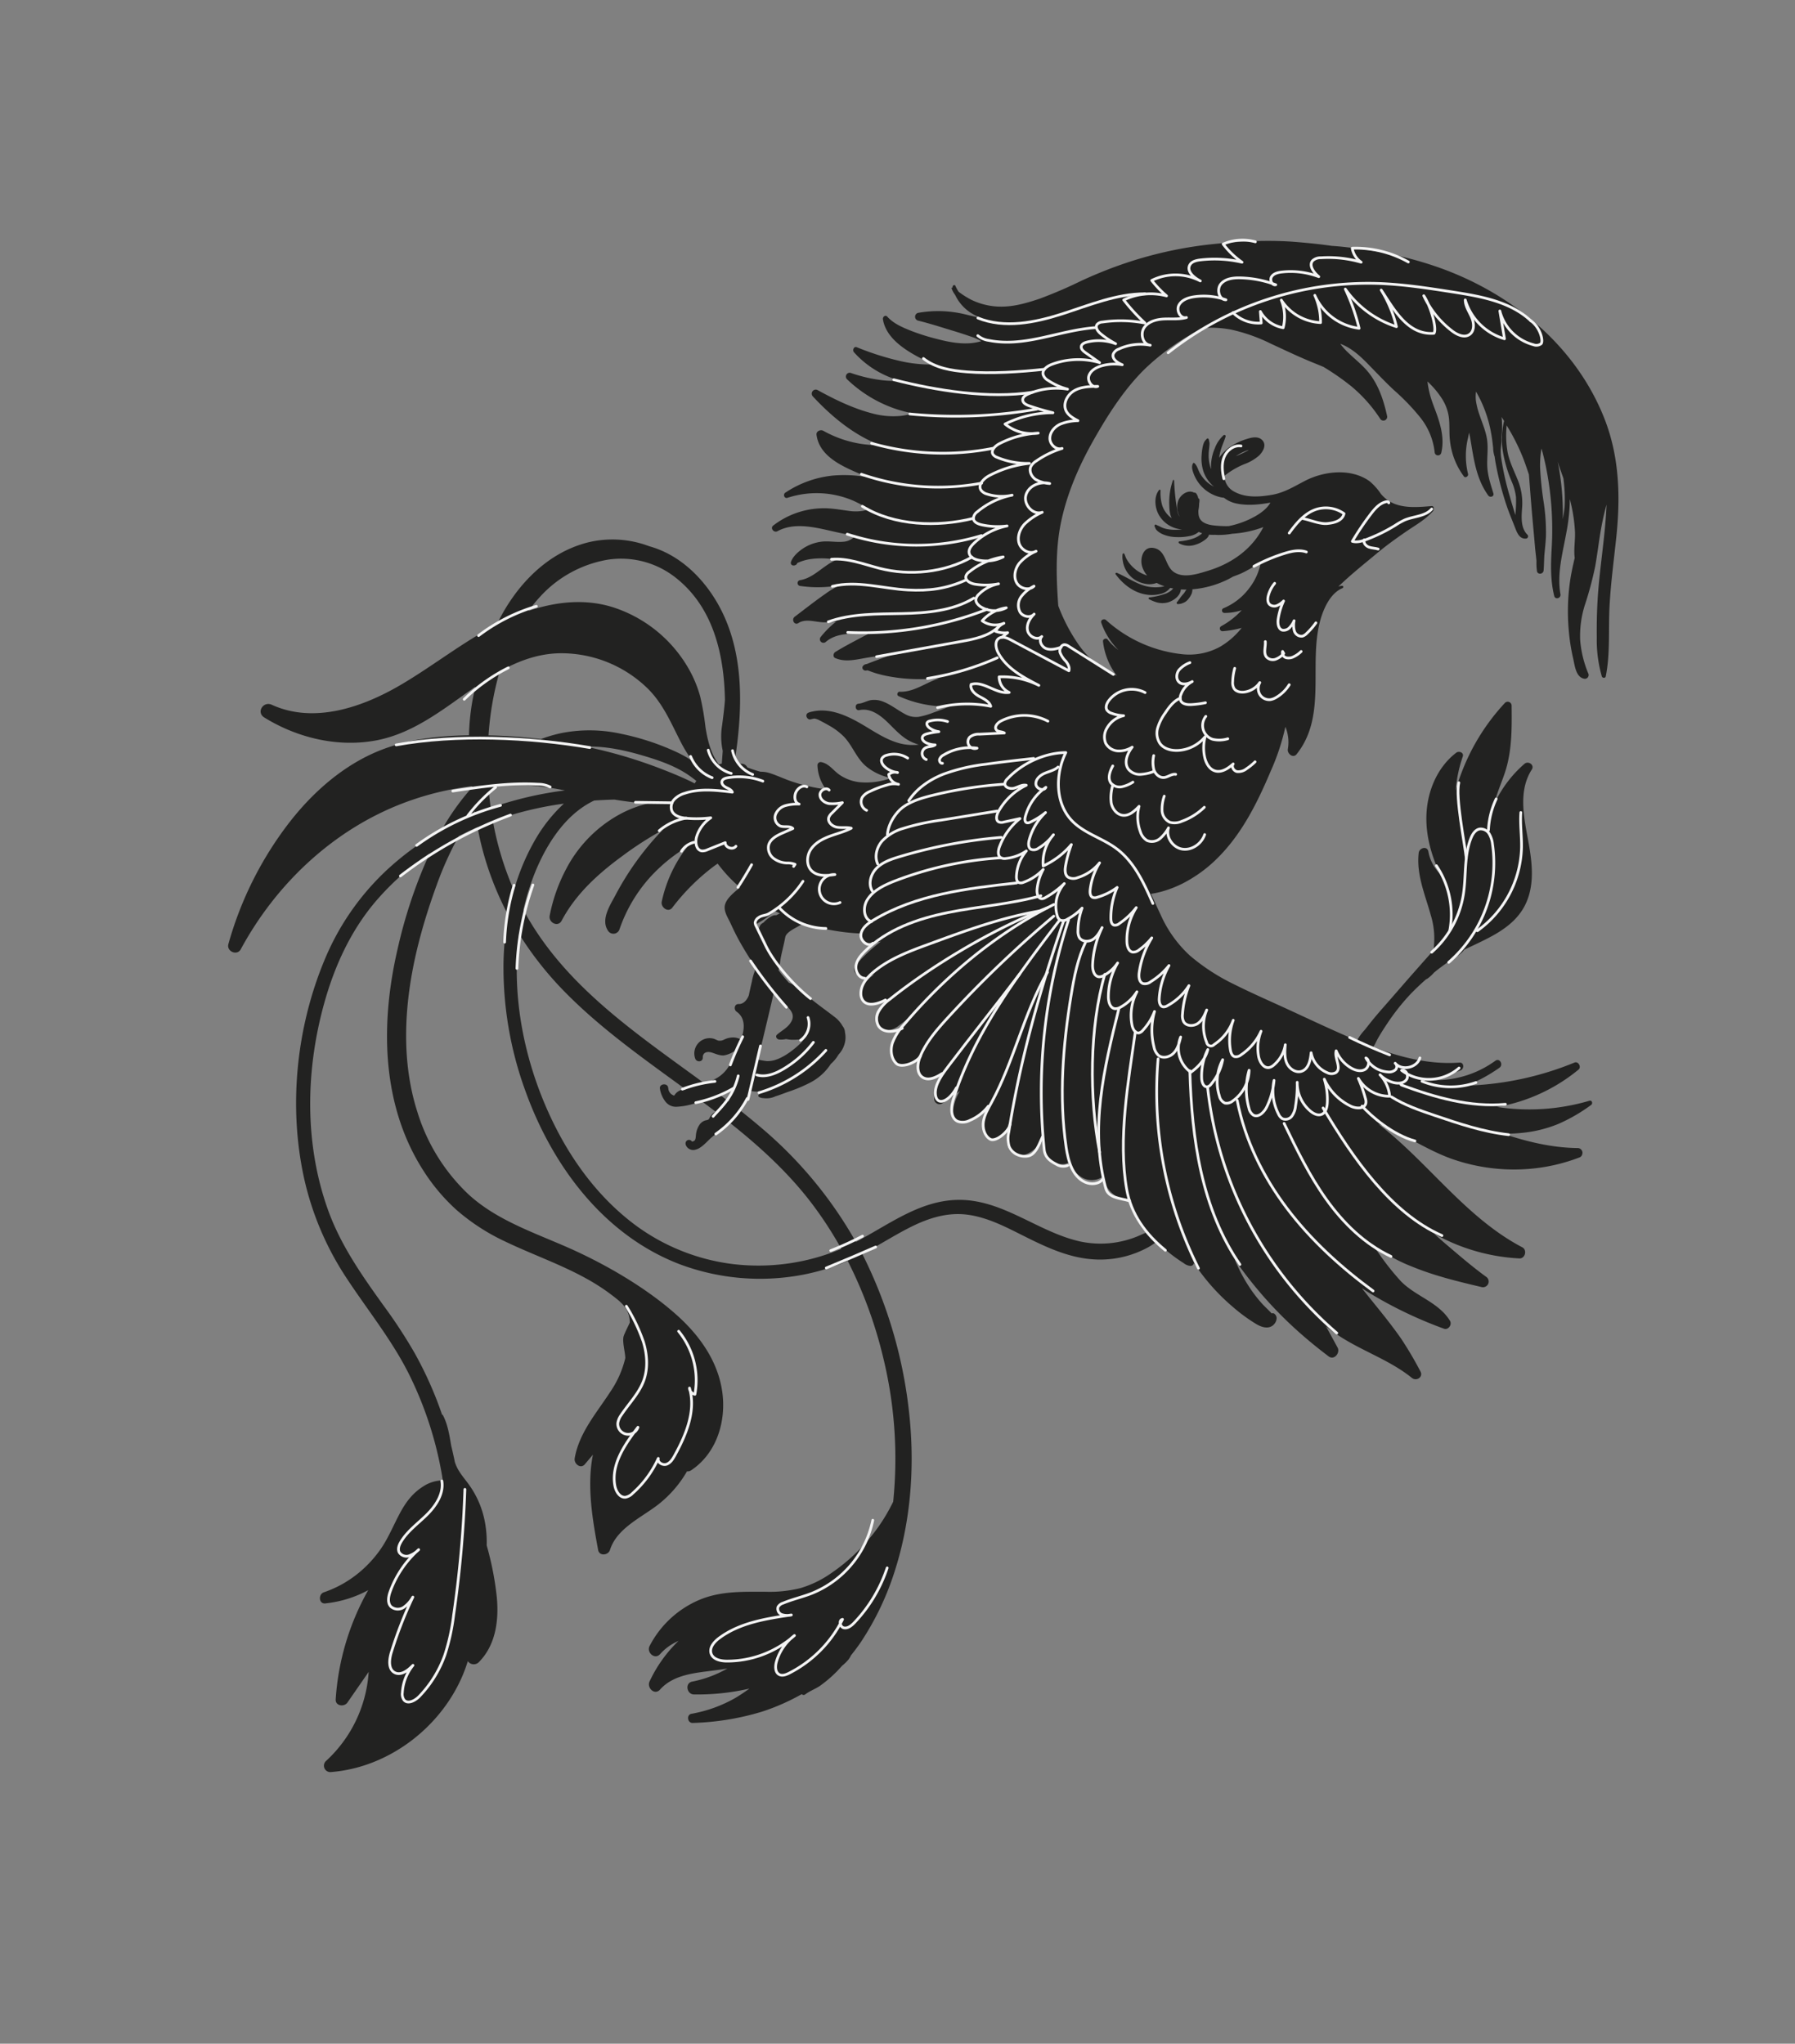<svg height="752.969" viewBox="0 0 661.285 752.969" width="661.285" xmlns="http://www.w3.org/2000/svg" xmlns:xlink="http://www.w3.org/1999/xlink"><rect x="0" y="0" width="661.285" height="752.969" fill="#808080" stroke="none"/><clipPath id="a"><path d="m0 0h512.536v642.197h-512.536z"/></clipPath><g clip-path="url(#a)" transform="matrix(.966 .259 -.259 .966 166.213 0)"><path d="m510.345 300.887c-9.273 2.39-18.712 2.566-28.159 2.017a50.1 50.1 0 0 0 6.929-2.12 46.854 46.854 0 0 0 12.007-6.616 61.886 61.886 0 0 0 9.872-9.889c.563-.7-.146-1.869-1.022-1.325a78.462 78.462 0 0 1 -32.238 11.005 64.289 64.289 0 0 0 25.416-21.068c.868-1.219-.89-3.043-2.111-2.112a114.315 114.315 0 0 1 -36.339 18.551 55.181 55.181 0 0 0 8.644-7.837c.516-.563 1.019-1.139 1.5-1.735 1.188-1.466-.88-3.576-2.1-2.1-.526.641-1.074 1.258-1.628 1.869a37.2 37.2 0 0 1 -18.226 10.859q4.166-2.967 8.333-5.936c1.257-.9.556-3.274-1.133-2.686-10.366 3.612-21.3 3.749-32.124 2.691.407-1.253.581-2.655.9-3.818q.856-3.118 1.922-6.175a82.157 82.157 0 0 1 5.236-12.144c1.316-2.416 2.758-4.758 4.287-7.042a1.366 1.366 0 0 0 .407-.344 13.6 13.6 0 0 0 1.744-2.741c.231-.318.454-.643.689-.959 1.308-1.757 2.693-3.457 4.133-5.106 1.332-1.526 3.083-3.011 3.749-4.98 3.308-2.851 6.717-5.6 9.705-8.617 3.834-3.87 6.945-8.37 7.844-13.849 1.317-8.031-1.984-15.713-5.36-22.808-3.69-7.757-8.125-16.522-5.33-25.272.623-1.95-2.108-2.894-3.161-1.332a43.92 43.92 0 0 0 -6.929 17.368c-.146-4.767.843-9.746.886-14.328.071-7.735-2.01-15.187-4.081-22.577a1.44 1.44 0 0 0 -2.6-.34 78.585 78.585 0 0 0 -9.2 35.9 50.478 50.478 0 0 1 -.714-12.724c.114-1.606-1.934-1.75-2.711-.735-5.392 7.046-6.591 16.522-4.632 25.022 1.684 7.307 5.6 13.844 10.379 19.57a15.507 15.507 0 0 1 -6.208-6.794c-.979-2.006-3.591-.463-3.314 1.4 1.18 7.967 6.314 14.321 10.28 21.066a29.3 29.3 0 0 1 4.256 12.263c-1.611 3.136-3.169 6.3-4.739 9.45-2.394 4.8-4.711 9.637-7.085 14.447-1.187 2.4-2.37 4.8-3.446 7.258q-.808 1.845-1.6 3.694a17.968 17.968 0 0 0 -1.671 4.329c-.008.059-.007.113-.011.169q-2.411-.324-4.8-.689c-7.546-1.148-15.061-2.511-22.584-3.8-7.242-1.241-14.532-2.334-21.732-3.81a75.737 75.737 0 0 1 -18.5-6.015 45.523 45.523 0 0 1 -14.243-11.685c-1.849-2.157-3.627-4.394-5.486-6.555.044-.019.081-.025.125-.046a35.145 35.145 0 0 0 3.673-1.9 42.215 42.215 0 0 0 6.5-4.778 50.772 50.772 0 0 0 10.154-12.665c6.247-10.859 8.742-23.383 10.448-35.65a83.991 83.991 0 0 0 1-17.223 14.855 14.855 0 0 1 3 7.691c.146 1.685 2.757 2.918 3.607.976 7.23-16.494-4.36-33.029-4.347-49.676 0-4.558.951-10.824 4.813-13.765.359-.274.176-.982-.338-.8a6.992 6.992 0 0 0 -1.265.6c1.094-1.769 2.205-3.526 3.363-5.247 2.384-3.543 4.9-7 7.362-10.491 2.449-3.473 5.146-6.758 7.891-10s6.006-6.336 7.884-10.173a.747.747 0 0 0 -.03-.692c.107-.487-.333-1.131-.91-.927-4.183 1.473-8.646 3.179-13.158 2.784a12.449 12.449 0 0 1 -6.239-2.372 21.714 21.714 0 0 0 -5.041-3.291c-7.762-3.005-17.145.612-22.978 5.906-3.414 3.1-6.321 6.286-10.592 8.244-4.167 1.912-8.854 3.548-13.452 2.48a6.764 6.764 0 0 1 -5.213-4.7 28.97 28.97 0 0 1 5.984-6.089 17.187 17.187 0 0 0 4.373-4.4c1.069-1.757 1.859-4.583-.317-5.87-1.856-1.1-3.986.056-5.572 1.073a22.761 22.761 0 0 0 -5.322 4.524 15.959 15.959 0 0 0 -2.744 4.8 21.636 21.636 0 0 1 -.141-3.144c.051-1.692.377-3.357.415-5.051a.457.457 0 0 0 -.845-.228 12.055 12.055 0 0 0 -1.863 5.439 17.154 17.154 0 0 0 .163 5.953 14.927 14.927 0 0 0 .516 1.841c-.093-.125-.192-.242-.279-.371a14.369 14.369 0 0 1 -2.044-4.777c-.22-.9-.334-1.813-.485-2.727a8.917 8.917 0 0 0 -.271-1.274 13.765 13.765 0 0 0 -.654-1.257.4.4 0 0 0 -.685 0 10.214 10.214 0 0 0 -.591 1.257 6.387 6.387 0 0 0 -.141 1.603 19 19 0 0 0 .379 3.223 15.592 15.592 0 0 0 2.216 5.828 12.665 12.665 0 0 0 4.229 3.959 8.111 8.111 0 0 0 1.034.485 11.224 11.224 0 0 1 -2.694-.854 13.009 13.009 0 0 1 -3.667-2.613c-.974-.99-1.688-2.526-3.027-3.062a.215.215 0 0 0 -.261.148c-.487 1.231.337 2.566 1.023 3.544a13.883 13.883 0 0 0 11.44 6 10.27 10.27 0 0 0 1.787-.15 10.729 10.729 0 0 0 4.531.87c4.253-.117 8.538-1.723 12.454-3.571-.8 3.054-3.336 5.711-5.628 7.71a33.285 33.285 0 0 1 -6.987 4.628c-1.065.316-2.145.584-3.234.8-1.957.383-4.253.862-6.206.236-1.787-.571-2.423-2.024-2.836-3.708a12.926 12.926 0 0 0 -.4-2.561 5.286 5.286 0 0 0 -.271-1.426.42.42 0 0 0 -.486-.289c-.021-.032-.048-.063-.071-.1a4.315 4.315 0 0 0 -1.158-1.47.854.854 0 0 0 -.866-.081c-2.286-.622-4.632 1.859-4.848 4.409a7.1 7.1 0 0 0 2.021 5.476c-.03-.02-.063-.034-.093-.056a4.756 4.756 0 0 1 -1.3-1.8 82.375 82.375 0 0 1 -4.031-10.475.214.214 0 0 0 -.418.056 23.009 23.009 0 0 0 .367 6.465 25.41 25.41 0 0 0 .851 3.234 14.035 14.035 0 0 0 1.194 2.9 6.727 6.727 0 0 0 .745.98 7.614 7.614 0 0 1 -.786-.286 9.616 9.616 0 0 1 -3.874-3.428 16.834 16.834 0 0 1 -1.949-5.055c-.064-.227-.434-.314-.544-.071-1.295 2.868.107 6.642 2.173 8.818a10.685 10.685 0 0 0 9.324 3.14c.136-.019.285-.051.426-.075-.583.232-1.178.434-1.779.611a16.518 16.518 0 0 1 -3.87.708 8.979 8.979 0 0 1 -1.954-.128c-.345-.059-.682-.152-1.025-.212a4.742 4.742 0 0 1 -1.021-.172c-.416-.176-.678.43-.414.709a10.911 10.911 0 0 0 .721.9 4.318 4.318 0 0 0 .975.584 7.821 7.821 0 0 0 2.357.608 13.521 13.521 0 0 0 4.828-.369 19.372 19.372 0 0 0 4.5-1.611 7.12 7.12 0 0 0 2.859-2.357 8.51 8.51 0 0 0 1.35.176c-.232.314-.424.6-.6.811a10.505 10.505 0 0 1 -1 1.049 10.757 10.757 0 0 1 -.933.757 22.408 22.408 0 0 1 -4.829 2.451c-.325.141-.189.608.091.7a7.505 7.505 0 0 0 6.012-1.1 10.478 10.478 0 0 0 2.436-2.076c.615-.7 1.465-1.731 1.364-2.748a16.809 16.809 0 0 0 2.209-.534c.341-.068.685-.137 1.015-.222a26.721 26.721 0 0 0 4.9-1.771 39.534 39.534 0 0 0 10.507-5.358c-1.936 8.971-7.746 15.947-15.505 20.806-3.332 2.086-8.161 5.3-12.272 3.638-3.62-1.458-4.59-6.913-9.216-6.549-3.921.31-4.022 4.949-2.445 7.578a9.026 9.026 0 0 0 2.734 2.852 13.813 13.813 0 0 1 -3.962-.744 14.344 14.344 0 0 1 -3.415-1.82 12.581 12.581 0 0 1 -1.56-1.367c-.509-.493-.825-1.1-1.289-1.614a.344.344 0 0 0 -.58.24 7.5 7.5 0 0 0 .631 2.217 10.179 10.179 0 0 0 4.973 5.288 10.558 10.558 0 0 0 5.484.9 7.516 7.516 0 0 0 3.783-1.382 17.458 17.458 0 0 0 2.384.4c.243.024.488.03.73.044a14.717 14.717 0 0 1 -6.669 1.742c-3.912.015-7.681-1.415-11.518-1.971-.314-.046-.684.355-.359.615 3.457 2.778 7.841 4.668 12.335 4.36a12.974 12.974 0 0 0 5.494-1.624 6.277 6.277 0 0 0 2.9-3.087c.377-.013.756-.042 1.133-.074l-.051.089c-.106.173-.193.359-.3.534-.058.1-.118.195-.183.29-.011.016-.071.1-.113.158s-.136.167-.136.165c-.06.07-.122.138-.185.2-.159.169-.322.333-.488.5s-.328.3-.5.446c-.021.016-.043.034-.069.051-.094.067-.189.133-.286.195a27.007 27.007 0 0 1 -5.3 2.816c-.283.1-.36.591 0 .655a14.275 14.275 0 0 0 3.394.406 7.884 7.884 0 0 0 3.756-1.116c1.881-1.227 3.646-3.422 3.281-5.787.673-.133 1.342-.3 2.006-.482-.044.1-.087.191-.129.289-.137.324-.208.678-.329 1.01-.031.083-.063.165-.094.247-.074.154-.142.31-.222.463-.032.062-.067.124-.1.187s-.172.38-.2.438c-.036.082-.076.161-.114.242-.163.346-.273.7-.408 1.061-.125.328-.2.493-.33.808a1.973 1.973 0 0 0 -.085.271c-.009.114-.015.125-.017.034l-.048.089a.81.81 0 0 0 -.163.481.4.4 0 0 0 .383.381.8.8 0 0 0 .5-.137.4.4 0 0 0 .056-.04.247.247 0 0 0 .074-.017 2.51 2.51 0 0 0 .357-.126 5.348 5.348 0 0 0 .846-.529 4.77 4.77 0 0 0 1.03-.99 5.324 5.324 0 0 0 .623-1.135 8.452 8.452 0 0 0 .592-2.091 4.777 4.777 0 0 0 -.07-1.244 2.057 2.057 0 0 0 -.1-.342 36.277 36.277 0 0 0 11.82-7.021c.489-.435.966-.9 1.437-1.37q.224-.155.435-.31c.795-.584 1.61-1.136 2.362-1.778a47.664 47.664 0 0 0 4.269-4.176c.5-.549.978-1.116 1.456-1.683a22.191 22.191 0 0 1 -1.7 10.633 22.808 22.808 0 0 1 -7.1 9.4.9.9 0 0 0 .694 1.644 20.122 20.122 0 0 0 5.887-2.624 29.237 29.237 0 0 1 -5.8 7.672.991.991 0 0 0 .957 1.644 35.929 35.929 0 0 0 6.519-3.022 28.6 28.6 0 0 1 -5.882 8.775 23.637 23.637 0 0 1 -12.464 6.224 49.711 49.711 0 0 1 -30.688-4.844c-.861-.428-2.036.492-1.419 1.419a26.366 26.366 0 0 0 8.693 8.059 20.818 20.818 0 0 1 -4.856-2.722c-.67-.512-1.751.344-1.453 1.117a25.6 25.6 0 0 0 8.157 10.884 44.534 44.534 0 0 1 -8.041-2.159 33.81 33.81 0 0 1 -9.082-5.744 64.778 64.778 0 0 1 -10.344-11.383c-3.3-9.52-6.345-19.514-6.959-29.622-.671-11.066.966-22.059 3.74-32.751 2.671-10.292 5.942-20.728 11.325-29.955a87.726 87.726 0 0 1 17.046-20.448c.759-.2 1.523-.422 2.31-.631a40.615 40.615 0 0 1 7.616-1.331 63.729 63.729 0 0 1 15.494 1.2c5.233.9 10.455 1.879 15.719 2.577 1.765.234 3.52.44 5.267.674a92.73 92.73 0 0 1 11.758 4.24 53.309 53.309 0 0 1 13.4 8.822 1.387 1.387 0 0 0 2.169-1.673c-2.9-5.638-6.5-11.011-11.913-14.5-2.427-1.566-5.069-2.729-7.6-4.119a25.953 25.953 0 0 1 -3.784-2.4 2.737 2.737 0 0 1 -.212-.191c4.269.381 8.215 2.451 11.84 4.6 3.854 2.286 7.647 4.626 11.6 6.74a81.921 81.921 0 0 1 11.9 7.155 24.832 24.832 0 0 1 8.556 11.063 1.233 1.233 0 0 0 2.411-.326c-.106-4.738-2.266-8.862-4.84-12.719-1.329-1.993-2.811-3.884-4.089-5.907a35.8 35.8 0 0 1 -2.784-5.51 32.364 32.364 0 0 1 7.056 4.97 16.858 16.858 0 0 1 4.148 6.192c.952 2.525 1.434 5.2 2.432 7.71a26.854 26.854 0 0 0 8.362 11.411c.77.594 1.675-.524 1.258-1.258a27.962 27.962 0 0 1 -3.442-12.678c-.036-.7-.07-1.421-.114-2.143.461.916.906 1.837 1.33 2.764 3 6.591 5.721 13.109 11.478 17.8.847.692 2.288-.184 1.62-1.249-1.849-2.95-3.814-5.906-4.829-9.267-.948-3.141-1.295-6.434-2.637-9.454-1.315-2.954-3.4-5.48-5.158-8.169a26.354 26.354 0 0 1 -2.542-4.687 14.3 14.3 0 0 1 -.72-2.985c.827.847 1.636 1.711 2.408 2.6a46.73 46.73 0 0 1 6.7 10.269c.884 1.818 1.656 3.7 2.374 5.593a10.751 10.751 0 0 0 1.36 2.938q.594 1.452 1.289 2.867a114.823 114.823 0 0 0 7.743 13.567c1.644 2.441 3.459 4.743 5.189 7.123 1.186 1.632 2.7 3.455 4.888 2.515a.838.838 0 0 0 0-1.438c-3.192-1.809-3.869-6.006-4.505-9.246a22.56 22.56 0 0 0 -4.418-9.642c-2.166-2.852-4.551-5.513-6.1-8.777a35.864 35.864 0 0 1 -2.8-9.262c.778.764 1.559 1.523 2.322 2.3a75.983 75.983 0 0 1 6.433 7.483c1.351 1.8 2.586 3.693 3.837 5.57q.572 1.583 1.128 3.173c1.644 4.677 3.3 9.348 5.016 14q1.495 4.047 2.969 8.1c.569 1.564 1.234 3.15 1.824 4.751a20.423 20.423 0 0 0 1.031 3.287c.007.03.019.058.026.087a1.119 1.119 0 0 0 .073.162.812.812 0 0 0 .058.13c.583 1.15 2.509.479 2.26-.951-.363-2.087-.96-4.127-1.312-6.222s-.673-4.186-1.137-6.261a73.235 73.235 0 0 0 -4.039-11.811 121.746 121.746 0 0 1 -4.489-11.714 37.453 37.453 0 0 1 -1.323-6.283c-.034-.293-.044-.586-.063-.88 1.1 1.88 2.15 3.784 3.13 5.723a115.9 115.9 0 0 1 9.979 28.737c1.231 5.847 2.554 11.5 5.464 16.769.751 1.36 2.689.165 2.053-1.2-3.224-6.944-3.132-14.635-3.744-22.1a71.286 71.286 0 0 0 -1.477-10.528c-.167-.708-.352-1.428-.557-2.146.212.371.432.739.638 1.113a57.883 57.883 0 0 1 4.272 9.8c1.026 3.109 1.226 6.572 2.482 9.583.075 2.471.173 4.941.412 7.4a78.347 78.347 0 0 0 4.383 18.942 72.643 72.643 0 0 0 4.274 9.641c1.258 2.359 2.783 6.565 6.075 6.059a1.405 1.405 0 0 0 .835-2.056 40.671 40.671 0 0 1 -6.168-11.17 37.679 37.679 0 0 1 -1.71-13.058 127.216 127.216 0 0 0 -.012-14.718c-.408-4.711-1.111-9.392-1.513-14.1q-.381-4.47-.332-8.963c.559 2.533 1.047 5.084 1.5 7.638 1.578 9.04 2.558 18.185 4.415 27.185.94 4.561 2.067 9.081 3.324 13.563a48.13 48.13 0 0 0 5.458 13.187c.373.591 1.448.4 1.4-.379-.556-8.608-3.564-16.879-5.343-25.3-1.754-8.3-2.843-16.691-4.159-25.063-2.327-14.806-6.565-29.061-15.574-41.238-17.269-23.338-45.251-35.824-73.715-37.98a142.373 142.373 0 0 0 -27.982.763c-3.9.477-7.868 1-11.775 1.781-4.156.493-8.286 1.163-12.41 1.9-10.781 1.92-21.21 5.386-31.4 9.336a148.448 148.448 0 0 0 -28.718 15.114c-4.523 3.038-8.869 6.341-13.068 9.811a168.315 168.315 0 0 1 -13.275 10.49c-4.9 3.278-10 6.288-15.924 7.12a25.23 25.23 0 0 1 -8.345-.2 32.581 32.581 0 0 1 -5.22-1.625 13.472 13.472 0 0 1 -1.726-1.8c-.419-.536-1.15.145-.889.686.034.068.078.132.113.2l-.04-.015a.273.273 0 0 0 -.3.4 9.48 9.48 0 0 0 1.908 2 15.868 15.868 0 0 0 7.315 4.863 21.2 21.2 0 0 0 4.316.846c-1.9.13-3.8.14-5.609.2a42.314 42.314 0 0 0 -17.572 4 1.483 1.483 0 0 0 .743 2.744c4.691-.114 9.426.162 14.115.3 2.233.067 4.471.214 6.7.365a17.369 17.369 0 0 1 3.674.618c-4.693 2.934-10.573 3.411-16.025 3.442a79.477 79.477 0 0 1 -9.728-.41c-3.447-.407-7.058-.863-10.022-2.792-.892-.58-1.677.52-1.321 1.321 2.785 6.29 10.553 8.8 16.735 10.187a41.481 41.481 0 0 0 6.2.909c-1.328.418-2.678.756-4.037 1.053a50.814 50.814 0 0 1 -8.578 1.086 103.787 103.787 0 0 1 -16.937-.771c-1.17-.14-1.358 1.5-.552 2.039a35.239 35.239 0 0 0 19.722 5.726c-2.167.544-4.331 1.135-6.541 1.483a54.878 54.878 0 0 1 -12.39.466 1.4 1.4 0 0 0 -.7 2.593 48.144 48.144 0 0 0 23.165 6.022c1.2-.013 2.4-.083 3.6-.184a23.762 23.762 0 0 1 -4.273 2.157 29.211 29.211 0 0 1 -10.038 1.769c-7.33.086-14.725-1.333-21.817-3.079a1.479 1.479 0 0 0 -1.135 2.691c8.56 5.364 17.984 9.7 28.11 10.888.15.017.3.025.451.042-.075.023-.152.052-.227.073a40.969 40.969 0 0 1 -7.049 1.334 41.767 41.767 0 0 1 -14.266-1.093c-1.108-.281-2.549.811-2.045 2.047 2.424 5.948 8.777 7.99 14.607 9.063 2.586.475 5.208.862 7.837 1.105-.783.1-1.558.208-2.318.312a47.464 47.464 0 0 0 -10.491 2.527 38.537 38.537 0 0 0 -15.206 10.588c-.743.845.211 2.294 1.258 1.63a34.263 34.263 0 0 1 23.5-5.283c2.119.337 4.364.89 6.631 1.355a8.849 8.849 0 0 1 -1.906 1.295 17.03 17.03 0 0 1 -5.2 1.428c-3.445.461-6.848.686-10.178 1.763a30.59 30.59 0 0 0 -15.3 10.7c-.892 1.239 1.017 2.577 2.056 1.586 5.925-5.656 15.508-4.9 23.035-5.4a52.507 52.507 0 0 0 5.225-.577c-.216.337-.424.689-.655 1.056a6.129 6.129 0 0 1 -3.149 2.376c-2.607.972-5.437 1.053-8.016 2.161a15.923 15.923 0 0 0 -5.679 4.074c-1.39 1.589-2.929 3.881-3.011 6.063a.955.955 0 0 0 1.2.912 1.513 1.513 0 0 0 1.1-.863.433.433 0 0 0 0-.349c.481-.359.947-.741 1.445-1.078a17.96 17.96 0 0 1 3.43-1.818 30.6 30.6 0 0 1 8.482-2.032c.132-.012.265-.017.4-.03a20.934 20.934 0 0 0 -2.968 2.874c-2.5 2.883-4.6 6.365-8.237 7.941a1.087 1.087 0 0 0 .544 2.012 45.33 45.33 0 0 0 11.936-3.047q1.116-.453 2.235-.909c-.023.017-.047.031-.07.048a28.288 28.288 0 0 0 -4.152 4.227c-3.046 3.6-5.873 7.4-8.771 11.126-1.035 1.331.729 3.234 1.906 1.907 2.083-2.349 5.94-1.974 8.767-2.64a29.759 29.759 0 0 0 4.5-1.469 34.673 34.673 0 0 0 -3.974 6.86 1.313 1.313 0 0 0 2.265 1.324c3.15-4.586 9.132-5.561 14.384-6.916-.9.822-1.809 1.642-2.7 2.475-2.5 2.329-5.02 4.656-7.362 7.147-.595.632-.453 2.024.571 2.167 3.86.537 7.1-1.229 10.492-2.805 3.247-1.511 6.556-2.882 9.9-4.159-.173.118-.346.238-.52.355-2.76 1.864-5.475 3.794-8.162 5.76a1.781 1.781 0 0 0 -1 .835c-.685 1.172.808 2.087 1.751 1.351l.089-.067c-.023.089.14 0 .483.031.372.034.744.078 1.116.11.835.071 1.671.115 2.507.126a44.508 44.508 0 0 0 4.988-.227 60.921 60.921 0 0 0 9.666-1.673c2.6-.693 5.2-1.489 7.742-2.425-4.369 2.668-7.724 7.469-12.923 8.615-.79.175-.841 1.512 0 1.646a42.963 42.963 0 0 0 19.192-1.179q-2.54 1.922-5.178 3.716a30.116 30.116 0 0 1 -4.837 2.932 8.133 8.133 0 0 1 -5.249.3c-2.995-.7-5.873-2.013-8.95-2.325a8.625 8.625 0 0 0 -4.26.576c-1.485.628-2.589 1.914-4.1 2.47-.1.044-.191.073-.287.121-1.2.6-.357 2.667.925 2.193.1-.036.184-.094.286-.121 3.571-1.765 7.641-.193 10.878 1.582 3.144 1.724 6.159 3.807 9.7 4.638a17.824 17.824 0 0 0 3.731.449c-.023.009-.046.02-.068.028a19.009 19.009 0 0 1 -6.414 1.328c-4.515.1-8.929-1.211-13.218-2.468-6.854-2.008-14.85-4.015-21.481-.416a4.486 4.486 0 0 0 -.877.5.238.238 0 0 0 -.067.048c-.09.066-.183.122-.271.2-1.147.974.333 2.827 1.591 2.064.375-.228.756-.42 1.137-.607a5.964 5.964 0 0 1 2.184.191c1.182.242 2.358.525 3.522.837a24.3 24.3 0 0 1 6.81 2.756c3.9 2.47 6.38 6.465 10.706 8.388a20.624 20.624 0 0 0 9.76 1.663 26.077 26.077 0 0 1 -10.686 4.486 16.319 16.319 0 0 1 -8.227-.806c-2.483-.952-4.555-2.832-7.359-2.672a1.174 1.174 0 0 0 -1.12 1.469 15.292 15.292 0 0 0 5.362 7.769 64.783 64.783 0 0 1 -13.6.418c-2.539-.2-5.055-.645-7.6-.8a11.11 11.11 0 0 0 -3.813.363 47.869 47.869 0 0 1 -5.1-.275 2.421 2.421 0 0 0 -.592-.509 2.329 2.329 0 0 0 -2.239-.1 9.347 9.347 0 0 1 -2.318-1.132c-2.212-19.594-7.123-40.072-21.536-54.243-6.826-6.71-15.555-11.818-25.139-13.072a35.164 35.164 0 0 0 -4.206-.287 38.174 38.174 0 0 0 -22.111 4.468c-13.929 7.769-21.736 22.7-24.633 37.918-10.377 9.429-18.726 20.839-28.57 30.8-11.283 11.422-26.939 22.073-43.849 19.225-3.391-.572-4.863 4.214-1.446 5.241 13.789 4.147 29.241 3.714 42.292-2.654 11.854-5.784 19.953-16.467 28.176-26.375q.842-1.013 1.7-2.02c.071 1.856.173 3.712.33 5.558a84.225 84.225 0 0 0 2.038 12.296c-12.011 3.424-23.748 8.189-33.338 16.369-9.839 8.392-17.1 19.641-22.122 31.474a130.813 130.813 0 0 0 -10.22 49.418c-.035 2.781 4.246 3.438 4.9.663 6.283-26.469 21.305-51.018 43.406-67.174a107.223 107.223 0 0 1 23.353-12.947c.046.124.093.247.136.372a89.6 89.6 0 0 0 -6.823 18.2 106.276 106.276 0 0 0 -15.97 19.9 94.929 94.929 0 0 0 -13.302 37.675c-3.531 26.741 1.141 55.419 13.575 79.4a109.8 109.8 0 0 0 24.514 31.37c10.543 9.41 22 17.655 31.433 28.264a135.054 135.054 0 0 1 21.272 32.5c.333.71.638 1.434.957 2.15a13.352 13.352 0 0 0 -6.466 4.085c-3.1 3.381-4.613 7.214-5.654 11.648-1.1 4.681-1.685 9.479-3.231 14.052a43.431 43.431 0 0 1 -5.925 11.387 40.949 40.949 0 0 1 -10.363 9.986c-1.836 1.233-.733 4.708 1.609 3.814.169-.064.329-.146.513-.22a42.082 42.082 0 0 0 13.451-8.588 94.175 94.175 0 0 0 -1.148 41.961c.5 2.423 3.772 1.984 4.481 0q2.315-6.462 4.628-12.925a48.758 48.758 0 0 1 -6.755 35.895 2.358 2.358 0 0 0 2.637 3.431c19.839-6.882 34.66-25.73 37.789-46.381a54.355 54.355 0 0 0 .573-6.228 2.643 2.643 0 0 0 3.986-.619c4.453-7.727 3.21-16.868.235-24.887a111.935 111.935 0 0 0 -8.541-17.473 39.992 39.992 0 0 0 -3.455-9.325 34.043 34.043 0 0 0 -8.229-10.244c-1.8-1.524-3.792-2.83-5.488-4.469a15.178 15.178 0 0 1 -2.115-2.6q-1.358-2.737-2.832-5.416c-1.625-3.533-3.2-7.167-5.827-10.05a.509.509 0 0 0 -.416-.177c-.988-1.471-2-2.93-3.044-4.362a138.942 138.942 0 0 0 -12.5-14.844 186.559 186.559 0 0 0 -15.695-14.039c-10.639-8.714-21.073-17.44-28.954-28.843-14.672-21.233-21.199-47.362-20.976-72.983.122-14.064 2.443-28.086 8.442-40.89a97.779 97.779 0 0 1 14.769-22.518 179.183 179.183 0 0 0 -2.271 37.139c.948 27.942 8.984 56.839 30.242 76.241a70.14 70.14 0 0 0 15.626 10.9 76.518 76.518 0 0 0 20.547 6.626c14.213 2.646 28.773 3.164 42.327 8.65 4.5 1.821 8.028 3.235 9.5 8.188.071.239-.975 4.708-.874 5.846.188 2.139 2.032 5.166 2.666 7.267a37.108 37.108 0 0 1 -2.1 13.41c-2.848 8.854-7.229 17.561-6.339 27.124.183 1.977 3.137 3.348 4.178 1.132q.981-2.087 1.961-4.174c.759 11.642 5.96 22.992 10.954 33.425 1.022 2.136 4.116.935 4.2-1.139.342-8.39 8.122-14.562 12.829-20.783a42.388 42.388 0 0 0 7.078-14.555 2.224 2.224 0 0 0 1.358-.752c7.253-8.219 7.861-20.055 3.975-29.974-4.287-10.941-13.426-18.574-23.688-23.8-13.156-6.694-29.582-11.2-44.156-13.557-14.029-2.263-28.8-2.933-41.585-9.587a69.866 69.866 0 0 1 -26.056-24.383c-7.467-11.574-11.745-24.756-13.922-38.318-2.353-14.631-2.209-29.727-.915-44.456a122.518 122.518 0 0 1 3.171-19.4c1.9-1.738 3.831-3.415 5.83-5 1.184 2.467 2.439 4.9 3.794 7.275a112.97 112.97 0 0 0 15.52 21.076 110.406 110.406 0 0 0 2.847 17.336 132.632 132.632 0 0 0 20.038 43.6c16.711 24.069 41.736 43.955 71.69 46.966a84.3 84.3 0 0 0 44.054-7.792 78.243 78.243 0 0 0 15.145-9.442 160.848 160.848 0 0 1 21.656 30.652 156.816 156.816 0 0 1 17.5 50.7 67.313 67.313 0 0 1 -2.863 10.344 69.126 69.126 0 0 1 -12.672 21.343 38.652 38.652 0 0 1 -9.269 7.93 47 47 0 0 1 -11.949 4.577c-8.037 2.153-16.1 3.976-22.808 9.191a36.828 36.828 0 0 0 -13.342 21.187c-.553 2.592 3.177 4.519 4.5 1.9a19.178 19.178 0 0 1 5.3-6.463 50.1 50.1 0 0 0 -6.427 17.178c-.44 2.546 3.153 4.583 4.5 1.9 3.265-6.505 10.573-9.159 16.9-11.761 1.675-.689 3.375-1.4 5.045-2.165a42.549 42.549 0 0 1 -11.287 8.031c-2.5 1.226-.718 5.036 1.851 4.39a85.143 85.143 0 0 0 19.2-7.378c-1.27 1.563-2.582 3.09-3.98 4.535a50.143 50.143 0 0 1 -14.25 9.964c-1.748.85-.524 3.719 1.321 3.136a96.985 96.985 0 0 0 23.7-10.7 79.87 79.87 0 0 0 12.368-9.959.911.911 0 0 0 1.223-.2c1.352-1.777 3.394-3.1 4.794-4.89a47.9 47.9 0 0 0 4.281-6.306c.47-.855.921-1.724 1.367-2.594a15.588 15.588 0 0 0 1.679-2.84 10.577 10.577 0 0 0 .481-1.706c.841-1.914 1.621-3.854 2.3-5.828a103.64 103.64 0 0 0 5.2-28.118c1.006-19.655-2.871-39.644-10-57.922a170.423 170.423 0 0 0 -31.64-51.828c-.051-.056-.1-.11-.153-.167 5.063-4.634 9.649-9.767 14.791-14.318 5.338-4.723 11.4-8.616 18.582-9.638 7.9-1.124 15.889.85 23.587 2.405 8.106 1.638 16.334 3.023 24.586 1.648a36.863 36.863 0 0 0 19.8-10c.753-.774 1.466-1.6 2.151-2.439.207.054.4.121.614.165a57.456 57.456 0 0 0 8.928 4.057q1.049.373 2.111.7a4.879 4.879 0 0 0 2.616.406 1.292 1.292 0 0 0 1.1-1.391 76.695 76.695 0 0 0 18.049 11.914 62.857 62.857 0 0 0 10.089 3.9c1.993.539 4.5.7 5.886-1.133.947-1.257 1.207-3.493-.483-4.268a.98.98 0 0 0 -1.077.109c-1.436-.929-3.02-1.695-4.448-2.629a50.239 50.239 0 0 1 -4.779-3.54 57.974 57.974 0 0 1 -8.48-8.8c-.2-.258-.393-.525-.592-.786 1.711 1.536 3.5 2.981 5.266 4.35a149.491 149.491 0 0 0 23.003 14.674c4.7 2.423 9.521 4.6 14.423 6.586 2.345.948 3.823-2.407 2.322-3.99q-3.072-3.243-6.16-6.474 1.515.665 3.07 1.265c10.476 4.062 22.063 4.312 32.4 8.9 1.978.878 4.094-1.4 2.419-3.136a134.444 134.444 0 0 0 -9.968-9.791c-3.584-3.016-7.323-5.828-11.11-8.584-2.578-1.877-5.158-3.751-7.716-5.651 2.594.881 5.252 1.609 7.888 2.3a155.063 155.063 0 0 0 25.2 4.3c1.735.16 2.593-2.27 1.4-3.391-5.885-5.556-14.452-5.388-21.186-9.36a93.326 93.326 0 0 1 -10.675-7.926q-1.7-1.368-3.38-2.769a55.824 55.824 0 0 0 16.441 4.376c8.9 1.163 17.9.945 26.846.663a2.1 2.1 0 0 0 .556-4.112c-5.683-2.178-11.229-4.851-16.727-7.458-1.994-.945-3.97-1.93-5.936-2.93 2.333.608 4.691 1.094 7.026 1.462a71.265 71.265 0 0 0 25.757-.751c2.111-.445 2.079-3.767 0-4.236-22.138-4.986-40.043-19.989-60.458-29.077-.811-.361-1.637-.7-2.456-1.041 10.006 1.007 19.616 4.645 29.682 5.4a69.134 69.134 0 0 0 29.72-4.407 66.8 66.8 0 0 0 15.14-8.205 1.8 1.8 0 0 0 -1.382-3.278m-183.66-217.033a3.843 3.843 0 0 1 -.376.457 39.156 39.156 0 0 1 -3.586 2.988 18.786 18.786 0 0 1 3.962-3.445m113.645-21.417c.351.506.694 1.018 1.039 1.53a55.648 55.648 0 0 1 3.15 10.056c.248 1.479.4 2.966.513 4.457q-.488-1.96-1.05-3.909a99.175 99.175 0 0 0 -6.239-16.052c.8 1.331 1.687 2.621 2.586 3.919m-25.537-13.236a28.657 28.657 0 0 0 2.357 10.727 49.1 49.1 0 0 0 6.2 10.194 20.671 20.671 0 0 1 2.934 5.012 45.465 45.465 0 0 1 1.415 6.1c.032.142.073.286.106.43-1.245-2.008-2.506-4-3.7-6.043a100.732 100.732 0 0 1 -6.931-13.265 22.35 22.35 0 0 1 -.847-2.678c-.081-.551-.188-1.088-.256-1.551a20.885 20.885 0 0 0 -.67-2.909 35.512 35.512 0 0 0 -1.6-6.473c-.1-.25-.205-.493-.307-.739.43.4.874.786 1.3 1.191m-217.3 249.584a36.135 36.135 0 0 0 4.594-5.671c.667.15 1.344.265 2.017.4-.375.318-.741.647-1.105.979a2.99 2.99 0 0 0 -1.542.783 10.753 10.753 0 0 0 -2.274 3.005c-.1.107-.2.212-.306.321a2.6 2.6 0 0 0 -.681 2.549c-.05.246-.086.493-.121.741q-.22-.353-.438-.705c-.209-.34-.9-1.064-.935-1.446-.013-.172.532-.678.79-.952m6.3 66.42c0 .033-.016.062-.021.1q-1.646-.679-3.3-1.346c.688-.475 1.363-.967 2-1.505a10.557 10.557 0 0 0 1.293-1.325 16.866 16.866 0 0 1 .028 4.081m-115.025-161.881a43.6 43.6 0 0 1 20.256-19.217 32.42 32.42 0 0 1 26.1-.07c16.063 6.919 24.4 22.58 29.054 38.7.6 3.094 1 6.208 1.425 9.34a25.176 25.176 0 0 0 2.662 9.042c.291 1.544.591 3.086.884 4.629a6.782 6.782 0 0 0 -1 .561c-3.843-3.005-6.4-7.68-8.326-12.083a99.059 99.059 0 0 0 -4.739-10.258 44.3 44.3 0 0 0 -5.557-7.548 49.664 49.664 0 0 0 -33.167-15.881c-11.09-.724-21.484 3.266-30.549 9.292a55.97 55.97 0 0 1 2.962-6.5m72.982 51c-.142.345-.263.7-.387 1.053-.517-.113-1.033-.234-1.552-.332-3.741-.709-7.532-1.192-11.318-1.607a175.76 175.76 0 0 0 -22.713-1.023c-2.248.046-4.5.142-6.743.265 6.778-2.048 13.914-2.445 20.964-2.28 6.42.152 12.982.555 19.055 2.828.9.337 1.8.709 2.694 1.1m-76.56 33.545c.205-.556.4-1.119.616-1.671.129.3.269.6.4.908-.337.258-.684.5-1.018.763m-1.74-29.929a113.158 113.158 0 0 1 -2.143-23.822c5.67-5.519 12.075-10.1 19.992-12.288a45.542 45.542 0 0 1 34.579 4.4c6.823 3.966 11.384 9.987 16.613 15.727a45.789 45.789 0 0 0 6.11 5.7 44.223 44.223 0 0 0 -6.353-1.664 92.554 92.554 0 0 0 -21.876-1.254 53.841 53.841 0 0 0 -20.945 5.3 51.031 51.031 0 0 0 -7 4.236 192.425 192.425 0 0 0 -18.975 3.658m7.708 25.588c-.666-1.573-1.305-3.156-1.9-4.754.53-.983 1.078-1.959 1.661-2.917.318-.522.65-1.039.986-1.555 1.23-.36 2.463-.72 3.708-1.033a124.279 124.279 0 0 1 20.281-3.027 132.015 132.015 0 0 0 -24.731 13.285m19.061 6.321a80.918 80.918 0 0 0 -2.94 20.814 112.887 112.887 0 0 1 -14.11-22.65 126.434 126.434 0 0 1 23.6-12.963 56.226 56.226 0 0 0 -6.548 14.8m2.267 26.8a89.9 89.9 0 0 1 .238-11.055c1.026-12.139 4.822-26.333 14.546-34.556q3.523-1.2 7.1-2.26c2.472-.248 4.941-.541 7.4-.921 1.629-.251 3.273-.553 4.918-.9a43.53 43.53 0 0 0 -7.937 5.544 48.47 48.47 0 0 0 -15.012 25.9 61.423 61.423 0 0 0 -1.335 17.87c.179 2.569 4.1 3.441 4.734.639 2.459-10.827 8.515-20.209 15.392-28.766a128.886 128.886 0 0 1 11.9-13.134c-.312.536-.614 1.069-.9 1.589a105.269 105.269 0 0 0 -9.724 26.262c-.937 4.007-2.915 9.964.78 13.189a2.351 2.351 0 0 0 3.96-1.64 55.5 55.5 0 0 1 6.179-21.912 61.024 61.024 0 0 1 10.122-13.925c-.262.6-.521 1.2-.755 1.809a49.634 49.634 0 0 0 -3.156 20.211c.107 2.059 3.329 3.443 4.311 1.167a78.674 78.674 0 0 1 11.151-19.107c.259-.313.532-.618.8-.928.851.649 1.706 1.269 2.514 1.844a51.761 51.761 0 0 0 7.734 4.493c-.324.424-.638.853-.937 1.292-1.231 1.8-2.886 4.244-2.764 6.517s2.271 4.1 3.629 5.727c1.562 1.873 3.121 3.71 4.821 5.464q4.047 4.178 8.468 7.966c-.017.662-.039 1.321-.032 1.985a2.023 2.023 0 0 0 -.04.228 20.535 20.535 0 0 0 .044 3.266c.04 1.7.117 3.4.22 5.1-.175 1.715-.984 3.672-2.787 4.076-1.566.35-1.3 2.443 0 2.915 3.9 1.418 4.5 5.531 4.28 9.282a4.119 4.119 0 0 0 -.653.089 6.144 6.144 0 0 0 -2.411.126 7.832 7.832 0 0 0 -2.9 1.536 3.406 3.406 0 0 1 -1.992.991c-.627.017-1.274-.205-1.906-.219a5.624 5.624 0 0 0 -4.663 8.835c.874 1.261 3.061.533 2.588-1.092-.556-1.915 1.068-2.713 2.718-2.64 1.535.067 3.067.379 4.565-.134a9.188 9.188 0 0 0 2.906-2.073c.134-.117.283-.265.44-.419.048.579.1 1.158.1 1.74a13.856 13.856 0 0 1 -.7 4.351 12.581 12.581 0 0 1 -5.074 6.771 23.933 23.933 0 0 1 -2.393 1.25c-28.714-11.158-58.477-21.155-80.055-43.85-.149-.158-.291-.322-.439-.479m108.594 106.059a76.151 76.151 0 0 1 -42.359-6.093c-13.146-5.954-24.586-15.067-34.17-25.787-15.966-17.855-28.06-41.038-31.286-65.147a123.828 123.828 0 0 0 21.469 16.054c16.574 9.83 34.777 16.444 52.692 23.379a4.548 4.548 0 0 0 -1.663.667 4.488 4.488 0 0 0 -1.868 2.608 2.955 2.955 0 0 1 -2.652-1.628c-.1-.247-.2-.493-.317-.729-.774-1.535-3.474-.447-2.819 1.188.05.126.124.236.181.357l-.027.011a10.48 10.48 0 0 0 3.078 3.784 4.859 4.859 0 0 0 4.445.767 25.4 25.4 0 0 0 5.405-2.475q1.6-.892 3.173-1.833 2.9 1.152 5.795 2.341a5.74 5.74 0 0 0 -.92 1.068 4.632 4.632 0 0 0 -.6 1.5c-.185.812-.154.933-.948 1.335a3.874 3.874 0 0 0 -1.978 2.146 8.055 8.055 0 0 0 -.38 3.892c.091.667.428 1.761.047 2.374-.122.195-.717.629-.8.556a1.272 1.272 0 0 0 -1.987 1.542l-.04.023a2.928 2.928 0 0 0 4.264.853 3.755 3.755 0 0 0 .69-.483c2-1.813 2.91-4.637 4.706-6.651a45.878 45.878 0 0 0 4.27-5.475c13.119 5.707 25.835 12.324 37.133 21.182a140.91 140.91 0 0 1 14.338 12.944 78.733 78.733 0 0 1 -36.872 15.725m141.156-48.5a35.849 35.849 0 0 1 -19.7 7.352c-16.173.826-32.045-7.812-48.163-3.007-13.408 4-21.983 15.477-31.9 24.582a153.989 153.989 0 0 0 -44.735-31.69c-2.832-1.351-5.707-2.642-8.608-3.9a20.027 20.027 0 0 0 .925-3.733c.205-1.433.324-2.882.391-4.338a13.59 13.59 0 0 0 4.08-.885c-.114.189-.24.4-.063.146a5.05 5.05 0 0 0 -.637 1.413c-.129.364.2.642.52.681a3.359 3.359 0 0 0 1.488-.039 7.84 7.84 0 0 0 4.187-1.833c1.434-.882 2.795-1.919 4.162-2.85a56.271 56.271 0 0 0 6.516-5.016 20.025 20.025 0 0 0 5.887-8.908 14.939 14.939 0 0 0 1.12-2.009 14.736 14.736 0 0 0 .728-2.051 9.347 9.347 0 0 0 1.125-4.342 8.509 8.509 0 0 0 -.945-4.15 3.906 3.906 0 0 0 -1.472-2.048 10.565 10.565 0 0 0 -3.532-2.4c-3.485-1.472-7.031-2.762-10.484-4.316-1.787-.8-3.532-1.7-5.311-2.515a9.254 9.254 0 0 0 -3.862-1.031q-2.522-1.634-4.906-3.467c-.021-.348-.048-.694-.074-1.042-.009-1.329-.274-2.736-.344-3.835-.158-2.513-.149-5.035-.348-7.54-.14-1.766 2.335-3.852 3.485-5 .606-.6 1.245-1.171 1.885-1.739a78.276 78.276 0 0 0 21.782-1.926 2.825 2.825 0 0 0 1.534 2.793c1.54.7 3.367-.454 4.724-1.15.36-.184.712-.387 1.068-.58l-.015.019a58.942 58.942 0 0 0 -6.661 10.688 2.365 2.365 0 0 0 .361 2.8c2.039 1.755 4.135.865 6.1-.49.3-.205.592-.42.89-.628a28.973 28.973 0 0 0 -2.429 3.681c-1.346 2.466-1.291 6.048 1.7 7.281 2.942 1.215 6.118-1.7 8.237-3.423.2-.165.395-.341.595-.51-1.924 3.394-3.728 7.316-1.672 11.058a2.044 2.044 0 0 0 1.8 1.034 8.027 8.027 0 0 0 5.526-3.362c1.641-2.04 3.113-4.226 4.626-6.361l.341-.483c-.693 1.2-1.34 2.423-1.919 3.692-1.286 2.819-2.909 5.847-3.53 8.9-.493 2.427-.426 5.317 1.609 7.042 2.472 2.1 5.744.849 7.656-1.333a26.6 26.6 0 0 0 2.39-3.263 30.812 30.812 0 0 0 -.525 4.1c-.113 2.008.8 4.2 3.124 4.228s4.366-2.247 5.925-3.721l.062-.06a17.1 17.1 0 0 0 -.248 10.085 1.946 1.946 0 0 0 3.226.851q2.685-3 5.165-6.173a18.124 18.124 0 0 0 -.235 9.474 1.569 1.569 0 0 0 1.121 1.121c4.766.823 8-3.167 10.422-6.69.035-.05.066-.1.1-.154-.047.649-.067 1.289-.067 1.9 0 2.217.118 5.6 1.636 7.378 2.546 2.98 5.942-.595 8.255-3.881 0 .551.016 1.1.044 1.658.113 2.123.391 4.558 2.385 5.78 4.566 2.8 8.368-2.267 10.173-5.815.115-.228.22-.458.332-.688a10.16 10.16 0 0 0 2.033 3.874 7.509 7.509 0 0 0 6.3 2.48 5.4 5.4 0 0 0 3.286-1.5 11.357 11.357 0 0 0 5.605 4.113 7.234 7.234 0 0 0 7.629-2.174 13.139 13.139 0 0 0 3.385 4.046c1.908 1.458 5.411 2.672 7.653 1.46a35.065 35.065 0 0 0 7.446 8.741c.689.565 1.4 1.094 2.137 1.594q-1.231 1.021-2.5 2m-146.388-35.76a8.328 8.328 0 0 0 2.433-.833c.208-.005.42-.035.659-.064a11.147 11.147 0 0 0 1.628-.267 23.08 23.08 0 0 0 2.964-.97c.407-.175.8-.371 1.189-.576a12.237 12.237 0 0 1 -.83 1.891 32.31 32.31 0 0 1 -4.112 5.573q-.657.7-1.367 1.339c-.436.381-.877.756-1.339 1.085a9.858 9.858 0 0 1 -3.406 1.641 23.693 23.693 0 0 1 -3.424.309q-.038-1-.066-2-.232-9.115-.5-18.23-.083-2.739-.2-5.476c1.742 1.226 3.516 2.409 5.33 3.532 2.051 1.269 4.3 2.44 3.739 5.22-.525 2.607-2.451 4.16-3.889 6.267-.573.841.371 1.7 1.2 1.559" fill="#222221" transform="translate(0 .145)"/><path d="m294.355 267.709a4.95 4.95 0 0 0 -.669-.387 2.342 2.342 0 0 0 -.782-.2 3.917 3.917 0 0 0 -.753-.008 2.419 2.419 0 0 0 -.755.228c-.1.044-.052.219.056.211.234-.019.465 0 .7-.007a3.384 3.384 0 0 1 .689.047c.234.04.461.106.692.152a2.88 2.88 0 0 1 .666.23.156.156 0 0 0 .157-.269" fill="#222221" transform="translate(99.903 91.592)"/><g fill="none" stroke="#f4f4f4" stroke-linecap="round" stroke-linejoin="round"><path d="m327.422 195.077a35.979 35.979 0 0 0 5.795-23.27c-.7-7.037-3.49-13.937-2.7-20.963.187-1.658.748-3.52 2.271-4.2a3.658 3.658 0 0 1 3.771.8 9.365 9.365 0 0 1 2.2 3.388 48.568 48.568 0 0 1 -4.307 46.231" transform="translate(112.276 50.201)"/><path d="m322.568 135.814c.121 5.439 7.93 21.1 9.885 26.176" transform="translate(110.612 46.572)"/><path d="m333.744 137.454a30.021 30.021 0 0 0 .227 11.831" transform="translate(114.279 47.134)"/><path d="m322.532 159.4a32.286 32.286 0 0 1 10.931 21.658" transform="translate(110.599 54.658)"/><path d="m342.185 139.3c.822 4.258 2.573 8.282 3.61 12.492a38.949 38.949 0 0 1 -7.795 33.727" transform="translate(115.905 47.769)"/><path d="m266.476 201.132c-5.119-6.382-10.582-13.025-18.183-16.049-6.02-2.4-12.973-2.322-18.511-5.685-7.648-4.642-10.418-14.877-8.681-23.654-7.562 2.088-14.5 7.972-18.247 14.862a2.873 2.873 0 0 0 -.488 1.993c.368 1.476 2.553 1.48 3.849.684s2.432-2.08 3.951-2.147a23.236 23.236 0 0 0 -7.442 12.183c-.318 1.342-.2 3.22 1.151 3.51a2.79 2.79 0 0 0 1.794-.451l5.421-2.784a24.056 24.056 0 0 0 -4.6 12.055c-.134 1.466.154 3.353 1.579 3.728a3.076 3.076 0 0 0 1.841-.256 16.252 16.252 0 0 0 6.541-4.617 15.6 15.6 0 0 0 -1.119 9.939c.195.884.63 1.9 1.523 2.041a2.325 2.325 0 0 0 1.618-.569 18.625 18.625 0 0 0 5.736-6.442 19.1 19.1 0 0 0 -.27 7.743c.244 1.421 1.2 3.167 2.6 2.815a2.735 2.735 0 0 0 1.155-.767 32.4 32.4 0 0 0 5.362-6.768 12.562 12.562 0 0 0 .54 12.054 2.74 2.74 0 0 0 1.437 1.319 2.9 2.9 0 0 0 2.564-1.035 20.679 20.679 0 0 0 4.135-5.31 24.751 24.751 0 0 0 .693 8.451 4.808 4.808 0 0 0 1.074 2.243c1.327 1.336 3.739.837 5.031-.533s1.758-3.3 2.174-5.135a34.843 34.843 0 0 0 .164 14.084c.406 1.853 1.633 4.111 3.49 3.725a3.413 3.413 0 0 0 1.578-.974 14.326 14.326 0 0 0 3.676-5.717 24.793 24.793 0 0 0 -.043 12.989c.47 1.742 1.663 3.776 3.45 3.526a3.641 3.641 0 0 0 1.914-1.133 16.457 16.457 0 0 0 4.289-6.978 18.756 18.756 0 0 0 1.444 12.355c.639 1.3 2.017 2.707 3.3 2.037a2.764 2.764 0 0 0 1.034-1.238 20.991 20.991 0 0 0 2.363-7.816 25.117 25.117 0 0 0 3.165 12.621 5.68 5.68 0 0 0 2.4 2.6c1.946.871 4.305-.489 5.286-2.382s.945-4.128.889-6.259a10.824 10.824 0 0 0 6.989 11.576c2.265-2.721 3.959-6.155 3.866-9.7a21.843 21.843 0 0 0 .622 11.028c.419 1.289 1.55 2.807 2.788 2.256a2.439 2.439 0 0 0 1.072-1.293 19.433 19.433 0 0 0 1.783-9.793 17.245 17.245 0 0 0 2.319 13.273 3.611 3.611 0 0 0 2.612 1.946 3.523 3.523 0 0 0 2.593-1.526 14.166 14.166 0 0 0 2.873-12.457 25.193 25.193 0 0 0 3.548 13.468 4.046 4.046 0 0 0 2.225 2.073c2.112.535 3.6-2.065 4.009-4.2a27.651 27.651 0 0 0 .064-10.113 18.614 18.614 0 0 0 4.769 11.511 3.9 3.9 0 0 0 1.877 1.319 2.935 2.935 0 0 0 3.116-1.85 7.662 7.662 0 0 0 .334-3.87 47.77 47.77 0 0 0 -1.676-8.651 13.619 13.619 0 0 0 7.536 9.038c1.355.607 3.06.944 4.233.032 1.3-1.01 1.248-2.977.909-4.59a24.662 24.662 0 0 0 -3.333-8.166 20.636 20.636 0 0 0 12.039 7.078c2.118.392 5.114-.289 5.045-2.441a3.848 3.848 0 0 0 -.65-1.75 52.32 52.32 0 0 0 -4.389-6.416 13.092 13.092 0 0 0 12.842 3.349 13.373 13.373 0 0 0 -5.48-6.7 10.752 10.752 0 0 0 5.526 1.477c1.714-.016 3.646-.637 4.315-2.213s-1.124-3.779-2.588-2.891a16.9 16.9 0 0 0 20.216-6.32" transform="translate(69.378 53.406)"/><path d="m217.048 160.123c-1 1.512-2.7 2.362-4.129 3.479s-2.683 2.89-2.165 4.625 3.651 2.063 3.9.269a19.005 19.005 0 0 0 -4.52 12.537c.011.794.266 1.8 1.056 1.9a1.705 1.705 0 0 0 1.213-.536 26 26 0 0 0 4.535-4.894 21.544 21.544 0 0 0 -3.2 11.412c.009 1.241.353 2.772 1.558 3.079a2.883 2.883 0 0 0 2.558-1.159 18.922 18.922 0 0 0 4.017-6.188 15.556 15.556 0 0 0 -.678 12.093 29.641 29.641 0 0 0 7.989-10.308 43.3 43.3 0 0 0 -.043 8.079c.13 1.492.522 3.232 1.9 3.823a3.953 3.953 0 0 0 3.489-.7 16.655 16.655 0 0 0 6.438-7.375 23.884 23.884 0 0 0 -.791 10.467c.157 1.058.6 2.326 1.661 2.482a2.538 2.538 0 0 0 1.6-.5 22.563 22.563 0 0 0 6.125-5.388 28.04 28.04 0 0 0 .737 11.687c.255.905.749 1.959 1.687 2.029a2.356 2.356 0 0 0 1.775-1.053 27.2 27.2 0 0 0 4.526-7.293 22.075 22.075 0 0 0 -.028 13.19c.461 1.462 1.483 3.14 3.007 2.979a3.408 3.408 0 0 0 2.1-1.453 23.136 23.136 0 0 0 3.326-5.431 32.724 32.724 0 0 0 -1.179 13.515c.189 1.551.861 3.443 2.419 3.575a3.465 3.465 0 0 0 2.586-1.411 26.515 26.515 0 0 0 4.941-7.471 28.223 28.223 0 0 0 -.342 12.65c.25 1.237.984 2.75 2.239 2.6a2.532 2.532 0 0 0 1.339-.79 21.514 21.514 0 0 0 5.771-9.215 34.442 34.442 0 0 0 .42 10.669 5.02 5.02 0 0 0 1.136 2.652c1.406 1.414 3.983.778 5.251-.76s1.583-3.627 1.848-5.6a15.6 15.6 0 0 0 3.062 11.514 1.6 1.6 0 0 0 2.9.044 17.873 17.873 0 0 0 4.452-10.425 21.047 21.047 0 0 0 1.829 10.843c.418.905 1.065 1.892 2.06 1.969a2.876 2.876 0 0 0 2.178-1.246 20.614 20.614 0 0 0 4.873-10.322 17.1 17.1 0 0 0 1.481 9.1c.909 1.95 2.993 3.967 4.926 3.015a3.919 3.919 0 0 0 1.4-1.362 12.433 12.433 0 0 0 2.106-8.258c.406 2.24.858 4.579 2.27 6.364s4.112 2.776 6.032 1.554c2.306-1.468 2.118-4.834 1.652-7.528a9.92 9.92 0 0 0 7.661 5.549 3.383 3.383 0 0 0 3-.8c1.868-2.151-1.94-4.992-1.939-7.839a13.192 13.192 0 0 0 6.818 4.657c1.724.493 3.779.556 5.116-.643s1.092-3.937-.666-4.307a10.005 10.005 0 0 0 9.153 2.89 3.61 3.61 0 0 0 2.424-1.394 1.642 1.642 0 0 0 -.659-2.4c3.125 2.172 8.229-.454 8.279-4.257" transform="translate(72.055 54.908)"/><path d="m311.728 211.065q7.9 1.521 15.915 2.385" transform="translate(106.894 72.376)"/><path d="m353.336 214.039a28.115 28.115 0 0 1 -19.314 4.689" transform="translate(114.539 73.396)"/><path d="m367.75 217.7c-12.239 4.519-25.692 4.269-38.685 3.081-.179-.016-.4-.071-.432-.247s.352-.179.255-.027" transform="translate(112.69 74.652)"/><path d="m372.338 226.117c-9.3 1.418-18.783.808-28.174.2-5.762-.376-11.588-.764-17.106-2.472" transform="translate(112.151 76.757)"/><path d="m319.916 228.362c3.96 2.6 13.644 7.369 22.137 7.369" transform="translate(109.702 78.307)"/><path d="m309.717 231.63c15.458 15.054 34.2 30.958 54.462 34.074" transform="translate(106.205 79.428)"/><path d="m300.492 238.5c6.991 8.1 14.027 16.233 22.291 23.024s17.9 12.231 28.428 14.107" transform="translate(103.041 81.784)"/><path d="m286.424 235.721c6.412 13.248 16.374 24.606 27.981 33.656s24.836 15.864 38.554 21.2" transform="translate(98.217 80.831)"/><path d="m277.687 234.454a139.064 139.064 0 0 0 69.355 74.993" transform="translate(95.221 80.396)"/><path d="m271.78 231.255c7.1 23.882 17.289 48 36.281 64.131" transform="translate(93.196 79.299)"/><path d="m262.518 230.347a144.844 144.844 0 0 0 34.327 70.653" transform="translate(90.02 78.988)"/><path d="m254.551 224.758c2.283 18.547 4.069 39.917 11.944 56.864 3.976 8.56 11 14.154 19.6 18.053" transform="translate(87.288 77.072)"/><path d="m248.562 220.032c.4 22.67 1.089 45.252 12.451 64.871 1.891 3.265 5.946 2.143 9.717 2.223" transform="translate(85.234 75.451)"/><path d="m242.4 211.73c-.458 20.31 6.228 45.521 15.123 63.786" transform="translate(83.112 72.604)"/><path d="m235.221 204.522c-1.256 6.653-.776 13.5-.1 20.239 1.88 18.705 5.309 37.446 12.76 54.7 2.012 4.657 5.012 9.74 10.015 10.573 2.384.4 5.189-.572 6.078-2.819" transform="translate(80.392 70.132)"/><path d="m228.995 199.873a205.916 205.916 0 0 0 13.237 84.042c1.019 2.667 3.11 3.533 5.9 4.132a4.572 4.572 0 0 0 3.98-.713" transform="translate(78.428 68.538)"/><path d="m228.056 200.644c-1.863 25.989-2.2 54.239.635 80.139a10.471 10.471 0 0 0 1.476 5.083c1.667 2.31 5.131 2.867 7.692 1.622s2.788-5.368 3.278-8.172" transform="translate(77.706 68.803)"/><path d="m229.245 215.242c-4.546 16.872-3.379 34.842-7.51 51.822-.585 2.408-1.282 4.853-1.045 7.32s1.664 5 4.034 5.727 6.1-4.782 5.711-7.229" transform="translate(75.66 73.808)"/><path d="m231.689 200.887c-9.647 23.607-19.429 47.8-20.536 73.279-.133 3.089.573 7.1 3.618 7.634a5.609 5.609 0 0 0 4.2-1.461 16.855 16.855 0 0 0 5.26-6.849" transform="translate(72.401 68.886)"/><path d="m224.637 217.7c-4.766 11.729-11.689 27.609-16.455 39.339-1.323 3.253-3.395 8.082-1.985 11.647 1.562 3.95 5.44 1.323 6.8-4.489" transform="translate(70.545 74.652)"/><path d="m233.473 199.944a414.951 414.951 0 0 0 -28.045 46.312c-2.693 5.184-5.314 10.545-6.085 16.335-.373 2.8.193 6.38 2.891 7.219 2.454.764 4.8-1.312 6.535-3.207" transform="translate(68.321 68.563)"/><path d="m235.209 196.856c-17.541 15.513-31.875 35.845-41.844 57.035a20.371 20.371 0 0 0 -2.365 7.633c-.114 2.679.967 5.573 3.3 6.9s7.1-2.2 7.867-4.771" transform="translate(65.494 67.504)"/><path d="m235.333 198.167c-16.681 12.133-35.118 30.939-47.333 47.559a15.309 15.309 0 0 0 -2.836 5.21 5.476 5.476 0 0 0 1.421 5.486c2.429 2.04 6.212.595 8.58-1.519" transform="translate(63.428 67.953)"/><path d="m234.727 199.632c-12.907 5.973-24.61 14.216-36.233 22.41-6.167 4.348-12.458 8.82-16.808 14.986-1.86 2.636-3.376 5.917-2.478 9.016a4.294 4.294 0 0 0 1.308 2.149c2.354 1.947 5.791-.195 8.037-2.263" transform="translate(61.361 68.456)"/><path d="m234.977 195.455c-9.954 5.859-20.978 9.646-31.327 14.773s-20.381 11.963-26.121 21.987c-1.026 1.791-1.927 3.806-1.646 5.851s2.2 3.976 4.221 3.555" transform="translate(60.294 67.023)"/><path d="m225.481 193.767c-17.117 6.678-34.81 13.733-47.534 26.988-1.645 1.715-3.3 3.837-3.007 6.195s3.809 3.982 5.107 1.992" transform="translate(59.977 66.444)"/><path d="m217.791 188.235a131.737 131.737 0 0 0 -36.135 18.794c-3.183 2.428-6.4 5.264-7.471 9.124-.816 2.954.58 6.978 3.641 7.111" transform="translate(59.651 64.547)"/><path d="m216.068 182.8a182.533 182.533 0 0 0 -34.411 16.617c-2.652 1.644-5.356 3.451-6.935 6.142s-1.673 6.512.61 8.638" transform="translate(59.52 62.685)"/><path d="m212.16 176.131-19.111 8.6a85.647 85.647 0 0 0 -12.6 6.528 17.361 17.361 0 0 0 -6.283 6.474c-1.332 2.737-1.347 6.288.63 8.6" transform="translate(59.403 60.397)"/><path d="m211.549 168.523a153 153 0 0 0 -24.393 10.8c-3.282 1.812-6.559 3.794-9.01 6.631s-3.986 7.9-3.228 11.573" transform="translate(59.915 57.788)"/><path d="m218.547 159.573c-5.5 2.147-11.009 4.3-16.444 6.615a67.625 67.625 0 0 0 -14.266 7.661c-4.33 3.247-8.027 7.547-9.728 12.684" transform="translate(61.075 54.719)"/><path d="m157.006 182.549c-1.4-.884-3.289 1.029-2.807 2.615s2.376 2.357 4.026 2.206a16.33 16.33 0 0 0 4.68-1.616q-1.358 2.355-2.714 4.708a4.17 4.17 0 0 0 -.709 1.892c-.05 1.765 2.1 2.807 3.857 2.658s3.42-1 5.185-1.011c-2.1 1.931-4.642 3.3-6.963 4.965s-4.515 3.737-5.417 6.445-.129 6.134 2.357 7.536c2.611 1.472 5.858.3 8.609-.888a5.4 5.4 0 1 0 4.5 9.455" transform="translate(52.85 62.521)"/><path d="m152.314 183.245c-1.593-.459-3.043 1.233-3.367 2.859-.342 1.72.506 3.988 2.26 4a16.527 16.527 0 0 0 -4.72 1.851 5.58 5.58 0 0 0 -2.688 4.107 3.42 3.42 0 0 0 2.8 3.646c1.6.141 3.3-1.09 4.707-.316l-3.13 2.506c-1.9 1.522-3.979 3.408-3.906 5.84a4.921 4.921 0 0 0 3 4.113 8.654 8.654 0 0 0 5.262.377 7.243 7.243 0 0 1 2.965-.29l-.31.874" transform="translate(49.308 62.81)"/><path d="m159.161 208.513a38.122 38.122 0 0 1 -9.012 14.767c-1.061 1.077-2.425 1.222-3.337 2.427a2.651 2.651 0 0 0 -.725 2.056 2.84 2.84 0 0 0 .724 1.183q2.659 3.06 5.315 6.121c4.785 5.513 14.189 11.619 20.909 14.467" transform="translate(50.083 71.501)"/><path d="m141.724 207.769q-1.2 4.73-2.725 9.372" transform="translate(47.664 71.246)"/><path d="m151.551 217.293a23.78 23.78 0 0 0 18.382 2.816" transform="translate(51.968 74.512)"/><path d="m147.579 233.345a163.085 163.085 0 0 0 17.177 13.055" transform="translate(50.606 80.016)"/><path d="m166.487 253.056a7.45 7.45 0 0 0 .466-8.8" transform="translate(57.09 83.758)"/><path d="m174.353 250.454a38.438 38.438 0 0 1 -8.353 12.567c-2.357 2.358-5.323 4.513-8.655 4.426" transform="translate(53.955 85.883)"/><path d="m156.258 255.152q.33 10.126.659 20.254" transform="translate(53.582 87.494)"/><path d="m159.187 273.127a54.031 54.031 0 0 0 19.741-21.434" transform="translate(54.587 86.308)"/><path d="m153.77 264.666a25.251 25.251 0 0 1 -.9 7.493c-.96 3.462-2.523 6.11-4.156 9.309" transform="translate(50.994 90.756)"/><path d="m149.473 267.79a47.485 47.485 0 0 0 -10.824 5.859" transform="translate(47.544 91.828)"/><path d="m143.14 277.023a46.865 46.865 0 0 0 12.079-8.749" transform="translate(49.084 91.994)"/><path d="m150.685 285.668a36.775 36.775 0 0 0 7.789-15.648" transform="translate(51.671 92.592)"/><path d="m151.321 253.995a102.443 102.443 0 0 0 -1.7 11.2" transform="translate(51.306 87.097)"/><path d="m84.612 228.668a101.19 101.19 0 0 0 2.282 31.221" transform="translate(28.896 78.412)"/><path d="m79.573 230.074a82.46 82.46 0 0 0 2.049 21.163" transform="translate(27.271 78.894)"/><path d="m199.331 298.311a121.386 121.386 0 0 1 -9.919 8.178" transform="translate(64.951 102.294)"/><path d="m205.031 300.26q-7.713 6.184-15.58 12.175" transform="translate(64.965 102.962)"/><path d="m82.139 211.753a152.711 152.711 0 0 0 -33.361 32.169" transform="translate(16.726 72.612)"/><path d="m76.941 209.882a93.725 93.725 0 0 0 -26.041 22.248" transform="translate(17.453 71.97)"/><path d="m90.89 201.544a9.633 9.633 0 0 0 -4.493.15c-10.339 2.114-20.1 6.361-29.771 10.579" transform="translate(19.418 69.039)"/><path d="m69.527 205.439a60.663 60.663 0 0 0 -7.163 12.8" transform="translate(21.385 70.447)"/><path d="m145.807 184.866a24.781 24.781 0 0 0 -12.866 2.158c-.787.364-1.663.933-1.677 1.8-.013.987 1.092 1.585 2.059 1.785s2.079.3 2.675 1.092c-5.855.811-11.925 1.7-16.862 4.955a8.653 8.653 0 0 0 -3.1 3.15 4.1 4.1 0 0 0 .167 4.238c1.3 1.72 3.868 1.68 5.992 1.307a41.679 41.679 0 0 0 8.565-2.475 12.944 12.944 0 0 0 -3.224 8.09c-.068 2.123 1.133 4.832 3.238 4.54a4.317 4.317 0 0 0 1.893-.972l5.615-4.2c.426 1.793 3.49 1.986 4.139.262" transform="translate(39.617 63.349)"/><path d="m107.5 188.229c-22.4 2.057-48.824 7.891-69.156 17.522" transform="translate(13.147 64.545)"/><path d="m65.812 172.9a64.518 64.518 0 0 0 -12.678 15.38" transform="translate(18.22 59.29)"/><path d="m70.167 154.6a66.237 66.237 0 0 0 -17.753 15.927" transform="translate(17.973 53.015)"/><path d="m117.175 183.417a13.979 13.979 0 0 0 9.686 5.515" transform="translate(40.18 62.895)"/><path d="m139.208 333.655a64.31 64.31 0 0 1 9.438 11.036c2.572 4.113 4.25 8.948 3.823 13.78-.445 5.016-3.065 9.536-4.676 14.306a6.952 6.952 0 0 0 -.5 3.116 3.814 3.814 0 0 0 7.586-.277c-3.028 7.355-6.051 15.8-2.647 22.987.906 1.914 2.875 3.834 4.865 3.112a4.8 4.8 0 0 0 2.151-2.045 38.035 38.035 0 0 0 5.838-14.912c.015 1.516 2.224 2.142 3.482 1.3s1.731-2.443 2.094-3.915c2.087-8.451 3.338-17.949-1.179-25.389a2.4 2.4 0 0 0 2.517 1.7 28.472 28.472 0 0 0 -11.8-20.882" transform="translate(47.736 114.413)"/><path d="m105.045 393.069c1.931 4.256.3 9.288-2.043 13.328s-5.44 7.757-6.706 12.255c-.368 1.3-.517 2.862.389 3.869a3.168 3.168 0 0 0 3.872.285 9.259 9.259 0 0 0 2.787-3.1 37.81 37.81 0 0 0 -6.122 17.594c-.168 1.973.02 4.342 1.727 5.346a3.912 3.912 0 0 0 4.6-1 11.451 11.451 0 0 0 2.259-4.5 151.451 151.451 0 0 0 -2.386 21.722c-.1 2.744.446 6.275 3.124 6.884 2.538.577 4.547-2.057 5.807-4.335a17.679 17.679 0 0 0 -1.164 10.741 3.755 3.755 0 0 0 1.3 2.455c1.812 1.229 4.037-.862 5.094-2.778a42.538 42.538 0 0 0 5.141-17.145 77.148 77.148 0 0 0 -.686-15.007 418.067 418.067 0 0 0 -7.988-45.831" transform="translate(32.922 134.787)"/><path d="m231.281 372.862a37.1 37.1 0 0 1 -14.742 31.828c-3.008 2.214-6.347 3.959-9.305 6.242a3.18 3.18 0 0 0 -1.4 1.851 2.291 2.291 0 0 0 2.122 2.331 6.649 6.649 0 0 0 3.38-.79c-8.677 3.74-17.732 7.765-23.544 15.217-1.382 1.773-2.564 4.28-1.329 6.159 1.265 1.928 4.119 1.775 6.349 1.19a37.444 37.444 0 0 0 21.59-15.543 18.586 18.586 0 0 0 -3.911 11.062c-.028 1.752.541 3.919 2.259 4.277 1.235.258 2.406-.595 3.348-1.436a44.484 44.484 0 0 0 13.88-24.244c-1.371.615-.192 3 1.305 2.887s2.5-1.55 3.224-2.867a54.049 54.049 0 0 0 6.442-22.582" transform="translate(63.761 127.858)"/><path d="m231.072 161a15.77 15.77 0 0 0 1.159 6.584c1 2.012 3.18 3.623 5.39 3.222 2.292-.416 3.7-2.679 4.814-4.724a15.481 15.481 0 0 0 2.89 8.917 5.662 5.662 0 0 0 3.286 2.5 4.663 4.663 0 0 0 4.362-1.975 13.736 13.736 0 0 0 1.994-4.6c-.223 3.545 3.434 6.639 6.964 6.247s6.329-3.76 6.543-7.305" transform="translate(79.237 55.209)"/><path d="m245.485 160.295a14.735 14.735 0 0 0 .6 5.362 5 5 0 0 0 3.878 3.394 6.393 6.393 0 0 0 4.107-1.442 23.156 23.156 0 0 0 6.727-7.182" transform="translate(84.177 54.967)"/><path d="m244.074 133.217c-2.1 1.617-3.113 4.24-3.951 6.752a18.5 18.5 0 0 0 -1.225 5.906 6.905 6.905 0 0 0 2.31 5.388c1.922 1.532 4.695 1.5 7.035.755a13.927 13.927 0 0 0 8.37-7.476 16.123 16.123 0 0 0 1.684 7.105c1.03 2.067 2.827 4.07 5.134 4.12 2.5.054 4.406-2.141 5.77-4.229-.49 1.158.834 2.433 2.09 2.365a4.826 4.826 0 0 0 3.117-1.936 21.216 21.216 0 0 0 2.369-3.267" transform="translate(81.92 45.681)"/><path d="m250.942 136.2a5.363 5.363 0 0 0 4.609 7.512 10.815 10.815 0 0 0 5.354-1.64" transform="translate(85.899 46.706)"/><path d="m255.069 121.422a20.834 20.834 0 0 0 .556 4.935 4.424 4.424 0 0 0 1.068 2.248c1.05 1.006 2.764.885 4.108.328a8.23 8.23 0 0 0 4.556-4.829 4.418 4.418 0 0 0 1.151 4.218 4.044 4.044 0 0 0 4.248.838 5.964 5.964 0 0 0 1.9-1.39 13.874 13.874 0 0 0 3.376-5.709" transform="translate(87.465 41.637)"/><path d="m261.281 112.167c.665 1.844.329 4.274 1.934 5.4a3.167 3.167 0 0 0 3.447-.138 7.329 7.329 0 0 0 2.3-2.8c-.2-.2-.4-.407-.6-.611a1.894 1.894 0 0 0 1.891 1.9 4.034 4.034 0 0 0 2.687-1.193 9.862 9.862 0 0 0 2.03-2.472" transform="translate(89.596 38.463)"/><path d="m286.5 67.115c-.081-.385-.653-.34-1-.161-2.216 1.131-3.4 3.565-4.34 5.867a104.251 104.251 0 0 0 -3.941 11.462c1.793.032 3.42-.987 4.878-2.032a61.271 61.271 0 0 0 8.874-7.767 26.414 26.414 0 0 1 2.807-2.758c2.863-2.252 6.989-3.227 8.592-6.5" transform="translate(95.059 22.367)"/><path d="m280.258 78.166c-.118 1.174 1.152 2.053 2.326 2.163s2.347-.258 3.525-.2" transform="translate(96.1 26.804)"/><path d="m239.249 75.358c-1.284-2.37-2.3-5.028-1.99-7.707s2.291-5.31 4.973-5.593" transform="translate(81.339 21.28)"/><path d="m259.908 84.986c1.62-4.223 3.627-8.628 7.44-11.064a11.634 11.634 0 0 1 10.2-1.066c.07 2.7-2.55 4.206-5.082 5.143-2.617.968-6.74.291-9.516.564" transform="translate(89.125 24.738)"/><path d="m252.917 95.6a63.127 63.127 0 0 1 9.5-7.407c2.355-1.5 4.994-2.885 7.778-2.68" transform="translate(86.728 29.315)"/><path d="m259.9 96.06a11.829 11.829 0 0 0 -1.094 4.852c-.011 1.207.282 2.595 1.343 3.171a2.668 2.668 0 0 0 2.746-.353 7.815 7.815 0 0 0 1.86-2.227 24.762 24.762 0 0 0 -.216 6.843c.175 1.628.949 3.631 2.586 3.651a3.024 3.024 0 0 0 2.449-1.9 7.843 7.843 0 0 0 .806-2.577 7.99 7.99 0 0 0 1.084 3.626 2.734 2.734 0 0 0 3.321 1.089 3.706 3.706 0 0 0 1.3-1.422 26.333 26.333 0 0 0 2.252-4.625" transform="translate(88.746 32.94)"/><path d="m243.681 123.1a9.987 9.987 0 0 0 -3.185 3.663c-.614 1.516-.255 3.56 1.2 4.3 1.547.783 3.412-.228 4.628-1.465a8.893 8.893 0 0 0 -2.786 5.689 3.149 3.149 0 0 0 .368 2.04c.863 1.283 2.8 1.051 4.266.572a33.993 33.993 0 0 0 4.873-2.02" transform="translate(82.37 42.211)"/><path d="m236.254 134.293a10.629 10.629 0 0 0 -12.233 6.506c-.4 1.133-.532 2.57.359 3.377a3.246 3.246 0 0 0 1.9.661 14.356 14.356 0 0 0 4.538-.282 9.451 9.451 0 0 0 -4.747 6.028 6.146 6.146 0 0 0 1 5.487 5.483 5.483 0 0 0 5.063 1.579 9.094 9.094 0 0 0 4.734-2.718c-1.184 2.741-1.555 6.443.818 8.256a5.429 5.429 0 0 0 4.7.661 16.038 16.038 0 0 0 4.358-2.233" transform="translate(76.713 45.951)"/><path d="m229.793 155.951c-.518 2.2-.748 4.926 1.043 6.3a4.2 4.2 0 0 0 4.2.231 12.38 12.38 0 0 0 3.465-2.694" transform="translate(78.67 53.477)"/><path d="m239.81 150.3a11.551 11.551 0 0 0 1.35 4.93c.924 1.45 2.765 2.47 4.383 1.889 1.423-.51 2.376-2.106 3.882-2.245" transform="translate(82.233 51.539)"/><path d="m238.52 133.182-18.571-5.75a3.044 3.044 0 0 0 -1.531-.2c-1.268.277-1.617 2.068-.988 3.2a8.932 8.932 0 0 0 2.883 2.568c1.053.76 2.079 1.838 2.032 3.136l-23.606-5.444c-1.483-.342-3.269-.6-4.321.5-1.356 1.411-.33 3.779 1 5.216 4.437 4.8 11.247 6.408 17.634 7.786a29.537 29.537 0 0 0 -14.947.764 6.351 6.351 0 0 0 5.074 4.579c-4.472 1.947-10.2-1.809-14.329.779.048 1.918 2.18 3.036 4.045 3.482s4.029.795 5.044 2.424a44.959 44.959 0 0 0 -18.8 5.552" transform="translate(61.428 43.616)"/><path d="m218.247 148.81a18.9 18.9 0 0 0 -16.742 4.448c-1.014.935-1.894 2.676-.806 3.526.857.669 2.146.044 3.179.381l-8.808 2.827a5.061 5.061 0 0 0 -3.07 1.908 2.494 2.494 0 0 0 3.606 3.271 18.828 18.828 0 0 0 -11.258 5.628 2.971 2.971 0 0 0 -1.014 1.883c-.011.731.751 1.475 1.417 1.171" transform="translate(62.868 50.874)"/><path d="m340.949 9.218c-9.073-4.847-20.016-3.884-30.242-2.787-9.125.979-18.276 1.967-27.223 4.009a118.9 118.9 0 0 0 -68.47 44.782" transform="translate(73.73 1.9)"/><path d="m229.345 34.117a13.2 13.2 0 0 0 11.039.983q-.705-2-1.413-4a11.878 11.878 0 0 0 9.674 3.595 16.377 16.377 0 0 0 -3.294-9.649 18.216 18.216 0 0 0 16.1 4.266 23.348 23.348 0 0 0 -4.642-9.16 20.64 20.64 0 0 0 18.9 7.5 75.549 75.549 0 0 0 -8.648-12.641 36.633 36.633 0 0 0 21.778 8.5 46.474 46.474 0 0 0 -8.906-11.565c6.372 5.623 13.69 13.573 22.887 10.355.74-1.771-3.563-9.177-7.2-12.4a34.921 34.921 0 0 0 13.385 9.815c2.178.9 5.056 1.419 6.579-.379 1.488-1.757.561-4.5-.869-6.306s-3.351-3.371-3.941-5.6a21.341 21.341 0 0 0 17.666 10.089l-4.311-9.462a17.3 17.3 0 0 0 15.217 8.815 2.887 2.887 0 0 0 2.585-1.077c.628-1.133-1.778-5.741-5.9-7.224" transform="translate(78.645 2.547)"/><path d="m249.314 6.947a18.144 18.144 0 0 0 -11.243 3.872 31.169 31.169 0 0 0 8.444 4.665 44.7 44.7 0 0 0 -15.078 3.165c-1.385.553-2.9 1.363-3.247 2.815-.6 2.56 2.693 4.124 5.268 4.652a19.814 19.814 0 0 0 -17.33 4.452 40.044 40.044 0 0 0 6.737 4.088 22.8 22.8 0 0 0 -14.831 5.527 69.364 69.364 0 0 0 9.741 6.2 47 47 0 0 0 -15.216 3.7 2.8 2.8 0 0 0 -1.695 1.391c-.451 1.262.939 2.377 2.157 2.937a31.766 31.766 0 0 0 6.3 2.127 17.739 17.739 0 0 0 -10.4 2.174c-.787.442-1.633 1.123-1.57 2.022.07.983 1.151 1.519 2.075 1.859q2.991 1.1 5.984 2.2a27.891 27.891 0 0 0 -16.81 5.161c-1.465 1.047-2.971 2.834-2.166 4.444a3.839 3.839 0 0 0 2.382 1.644 24.337 24.337 0 0 0 7.734 1.253 26.194 26.194 0 0 0 -13.518 5.458c-.831.655-1.7 1.606-1.422 2.625.308 1.113 1.718 1.418 2.87 1.5q4.548.318 9.114.2a39.727 39.727 0 0 0 -15.966 8.592 15.633 15.633 0 0 0 12.688.05 35.465 35.465 0 0 0 -12.857 7.508c-1.272 1.163-2.47 3.243-1.2 4.413a3.131 3.131 0 0 0 1.752.637 28.8 28.8 0 0 0 12.043-.948 41.108 41.108 0 0 0 -13.1 8.178c-1.695 1.571-3.27 4.35-1.6 5.942a4.015 4.015 0 0 0 2.635.847 17.458 17.458 0 0 0 8.942-2 28.425 28.425 0 0 0 -10.762 9.21 3.239 3.239 0 0 0 -.8 2.745c.434 1.289 2.122 1.559 3.481 1.5a27.156 27.156 0 0 0 9.227-2.028 24.659 24.659 0 0 0 -10.216 9.454c-.681 1.148-1.277 2.565-.713 3.775.641 1.374 2.428 1.738 3.941 1.673a13.819 13.819 0 0 0 8.57-3.508 26.585 26.585 0 0 0 -10.686 8.6 3.072 3.072 0 0 0 -.753 1.755c.015 1.673 2.275 2.205 3.939 2.045a24.414 24.414 0 0 0 8.408-2.389 14.164 14.164 0 0 0 -5.993 5.58 3.317 3.317 0 0 0 -.59 2.052c.157 1.151 1.319 1.881 2.424 2.236a9.477 9.477 0 0 0 9.195-2.076 14.713 14.713 0 0 0 -7.326 6.944 8.323 8.323 0 0 0 7.961-1.211 5.948 5.948 0 0 0 -2.174 3.669 9.8 9.8 0 0 0 4.4-.678c-.525.725-1.078 1.485-1.6 2.209" transform="translate(59.884 2.382)"/><path d="m301.517 1.737a39.737 39.737 0 0 0 -21.273.446 7.81 7.81 0 0 0 4.511 4.139 43.065 43.065 0 0 0 -14.765 2.268 4.254 4.254 0 0 0 -2.615 1.778c-1.073 2.118 1.522 4.168 3.686 5.142a29.281 29.281 0 0 0 -13.616 1.885c-1.325.522-2.742 1.284-3.171 2.642s1 3.133 2.255 2.455a39.807 39.807 0 0 0 -13.291.931c-2.5.608-5.19 1.672-6.3 3.994s.819 5.851 3.3 5.185a24.723 24.723 0 0 0 -11.585 1.936c-2.059.886-4.18 2.3-4.651 4.491s1.951 4.762 3.885 3.631c-2.365 1.425-5.184 1.826-7.816 2.66s-5.333 2.355-6.262 4.955 1.1 6.149 3.826 5.7a19.076 19.076 0 0 0 -10.84 4.383 3.49 3.49 0 0 0 -1.475 2.243c-.134 1.914 2.329 2.766 4.233 2.995a17.121 17.121 0 0 0 -7.23 2.349c-1.8 1.077-3.528 2.741-3.6 4.837s2.5 4.092 4.174 2.834c-2.821.795-5.768 1.661-7.873 3.7s-3.007 5.647-1.156 7.922c1.246 1.532 3.322 2.056 5.248 2.49a18.069 18.069 0 0 0 -6.043 2.979c-1.714 1.473-2.862 3.834-2.257 6.012s3.42 3.641 5.3 2.389a34.692 34.692 0 0 0 -7.984 6.939 5.44 5.44 0 0 0 -1.4 2.494c-.3 1.8 1.183 3.514 2.907 4.115a11.792 11.792 0 0 0 5.425.125c-3.595-.039-7.277 2.761-7.363 6.356s4.483 6.635 7.436 4.583a22.166 22.166 0 0 0 -5.135 5.854c-1.213 2.31-1.518 5.28-.086 7.463s4.9 2.969 6.747 1.127a17.018 17.018 0 0 0 -4.794 5.85c-1 2.341-.905 5.31.843 7.158s5.3 1.83 6.553-.384a13.535 13.535 0 0 0 -3.531 4.906 5.391 5.391 0 0 0 1.039 5.666c1.489 1.385 4.321 1.188 5.209-.639-1.154 1.97-1.816 4.491-.752 6.512s4.4 2.689 5.6.744c-.865 1.653.877 3.7 2.734 3.866s3.587-.866 5.165-1.861" transform="translate(64.023 .172)"/><path d="m162.148 53.119c10.472 1.269 20.649-3.748 29.519-9.459s17.445-12.389 27.633-15.11" transform="translate(55.602 9.79)"/><path d="m163.372 55.13a8.064 8.064 0 0 0 4.394.642c13.625-.9 23.854-10.263 36.753-14.741" transform="translate(56.022 14.07)"/><path d="m194.686 55.692c-8.365 3.271-18.559 6.732-27.4 8.341-5.562 1.013-11.514 1.646-16.7-.618" transform="translate(51.641 19.097)"/><path d="m144.248 71.432c16.263-.2 35.827-2.229 50.684-8.844" transform="translate(49.464 21.462)"/><path d="m150.92 80.64a173.441 173.441 0 0 0 44.685-13.82" transform="translate(51.752 22.913)"/><path d="m142.894 90.111a95.8 95.8 0 0 0 43.786-9.868" transform="translate(49 27.516)"/><path d="m142.374 98.648a86.734 86.734 0 0 0 43.653-8.33" transform="translate(48.821 30.971)"/><path d="m144.914 106.556c13.14 3.936 28.647.345 40.644-6.308" transform="translate(49.692 34.376)"/><path d="m142.886 116.545a82.248 82.248 0 0 0 47.857-12.292" transform="translate(48.997 35.749)"/><path d="m140.491 124.779c5.652-2.041 11.863-1.308 17.873-1.36 11.591-.1 23.573-4.672 31.862-12.774" transform="translate(48.176 37.941)"/><path d="m142.645 132.1c8.154-4.548 18.081-3.979 27.215-5.92 7.614-1.618 13.588-4.093 19.625-9.008" transform="translate(48.914 40.178)"/><path d="m193.613 121.346c-6.329 6.6-15.337 9.81-24.116 12.361s-17.893 4.758-25.409 9.96" transform="translate(49.409 41.611)"/><path d="m150 144.878a125.408 125.408 0 0 0 47.328-21.484" transform="translate(51.438 42.313)"/><path d="m159.365 149.384 28.735-13.519c4.4-2.072 9.042-4.35 11.619-8.475" transform="translate(54.648 43.683)"/><path d="m174.389 149.5a102.261 102.261 0 0 0 22.868-14" transform="translate(59.8 46.463)"/><path d="m184.674 155.929a11.362 11.362 0 0 0 -6.368 1.505 1.618 1.618 0 0 0 -.751.718c-.3.753.531 1.466 1.287 1.758a7.665 7.665 0 0 0 3.715.454 27.448 27.448 0 0 0 -3.952 1.856c-.662.377-1.385.913-1.391 1.675-.008.928 1.038 1.48 1.95 1.646a7.7 7.7 0 0 0 3.326-.128c-.8 1.011-2.345 1.129-3.234 2.064a2.369 2.369 0 0 0 1.468 3.991" transform="translate(60.768 53.462)"/><path d="m178.012 168.559a9.239 9.239 0 0 0 -7.851 1.039 2.7 2.7 0 0 0 -1.292 1.562c-.23 1.1.747 2.08 1.736 2.611a8.331 8.331 0 0 0 5.177.88 3.591 3.591 0 0 0 -2.962 1.522 4.4 4.4 0 0 0 4.425 2.574 7.9 7.9 0 0 0 -4.085 1.386 37.02 37.02 0 0 0 -5.484 3.945 6.164 6.164 0 0 0 -2.092 2.764 3.474 3.474 0 0 0 2.795 4.218" transform="translate(56.742 57.648)"/><path d="m121.4 180.5a12.115 12.115 0 0 0 10.4 6.081" transform="translate(41.628 61.893)"/><path d="m127.866 178.911a12.142 12.142 0 0 0 9.446 6.556" transform="translate(43.846 61.35)"/><path d="m118.9 197.012-13.08 3.329" transform="translate(36.288 67.557)"/><path d="m125.125 205.918a7.406 7.406 0 0 0 -3.627 4.387" transform="translate(41.663 70.611)"/><path d="m122.557 200.068a20.925 20.925 0 0 0 -8.417 7.068" transform="translate(39.14 68.605)"/></g></g></svg>
